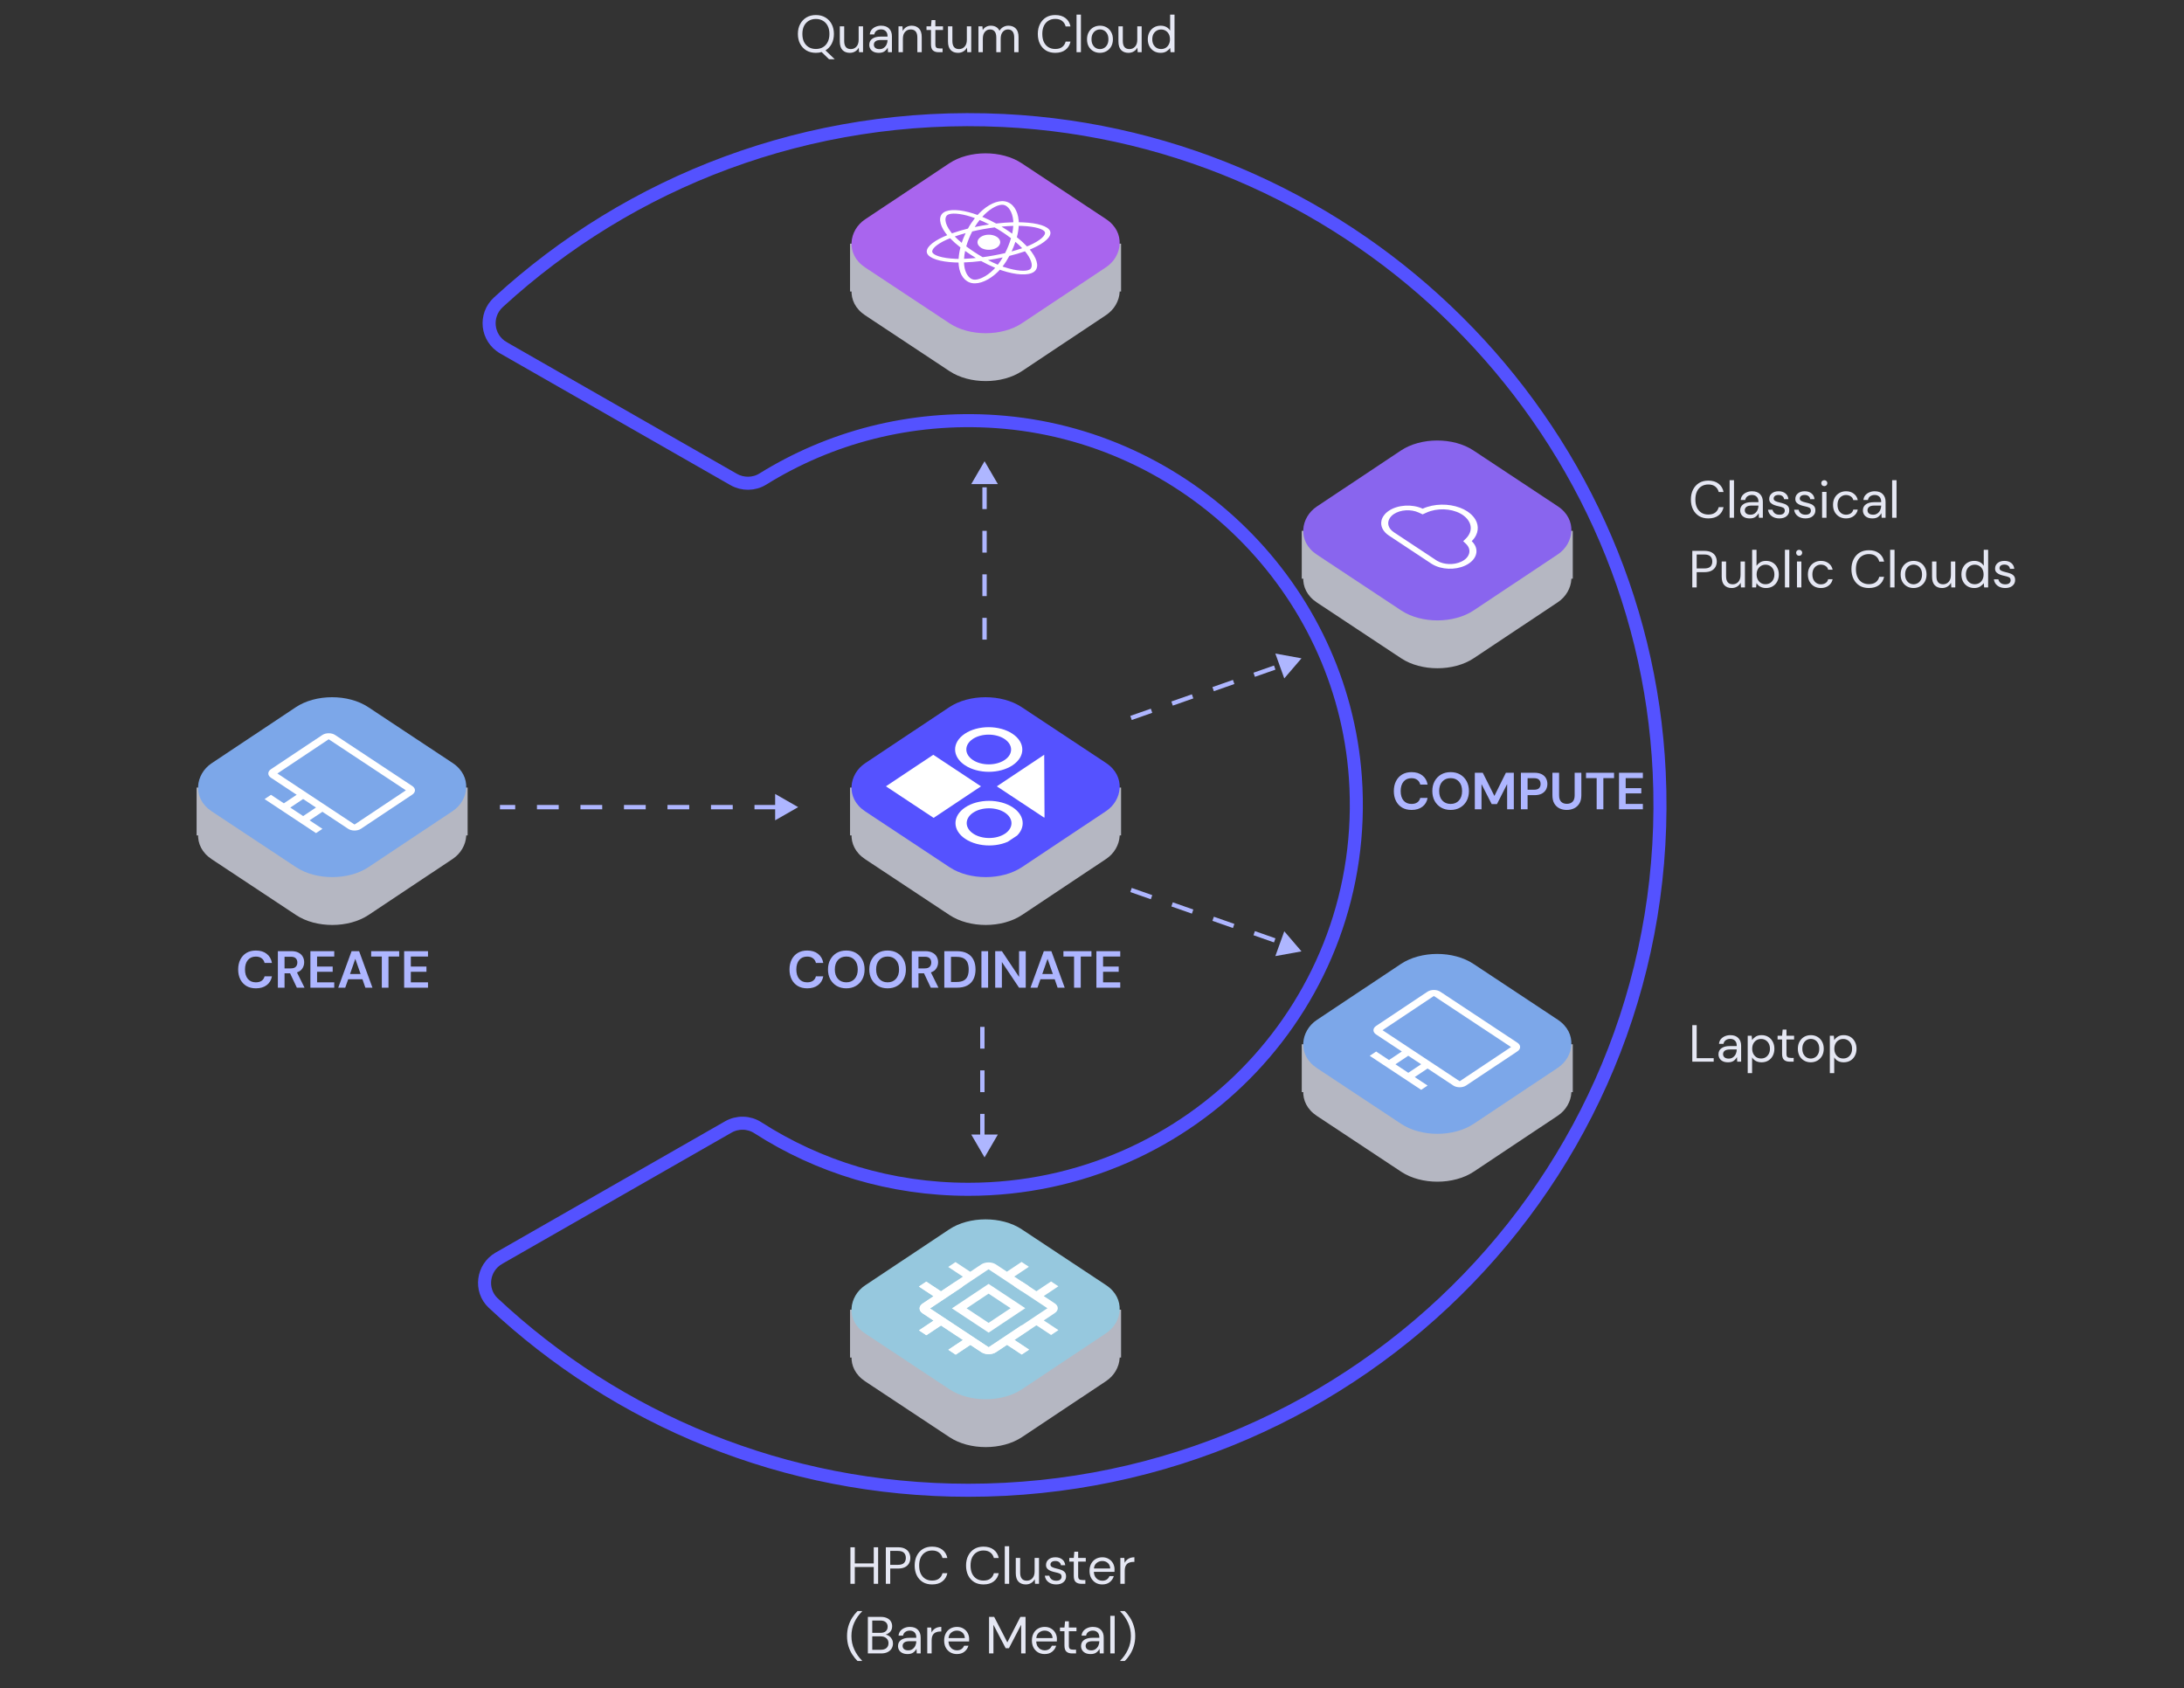 <svg width="502" height="388" viewBox="0 0 502 388" fill="none" xmlns="http://www.w3.org/2000/svg">
<rect x="0" y="0" width="502" height="388" fill="#333333" stroke="none"/>
<line x1="178.422" y1="185.5" x2="114.916" y2="185.5" stroke="#AEB6FF" stroke-dasharray="5 5"/>
<path d="M225.799 261L225.799 235" stroke="#AEB6FF" stroke-dasharray="5 5"/>
<path d="M226.303 147L226.303 111" stroke="#AEB6FF" stroke-dasharray="5 5"/>
<path d="M226.303 106L223.248 111.25L229.359 111.25L226.303 106Z" fill="#AEB6FF"/>
<path d="M226.303 266L223.248 260.75L229.359 260.75L226.303 266Z" fill="#AEB6FF"/>
<path d="M183.462 185.5L178.17 188.531L178.17 182.469L183.462 185.5Z" fill="#AEB6FF"/>
<path d="M299.153 218.648L293.142 219.739L295.194 214.03L299.153 218.648Z" fill="#AEB6FF"/>
<path d="M299.153 151.297L293.142 150.205L295.194 155.915L299.153 151.297Z" fill="#AEB6FF"/>
<path d="M259.969 165.002L294.178 153.012" stroke="#AEB6FF" stroke-dasharray="5 5"/>
<path d="M259.969 204.544L294.178 216.534" stroke="#AEB6FF" stroke-dasharray="5 5"/>
<path d="M114.558 69.464L114.558 69.464C144.726 41.776 185.742 25.523 230.642 27.693C311.826 31.664 377.58 97.001 381.373 177.446C385.647 267.848 312.928 342.5 222.569 342.5C180.267 342.5 141.844 326.142 113.359 299.462C110.234 296.517 110.897 291.328 114.691 289.165L114.693 289.164L167.372 259.024L167.378 259.021C169.486 257.802 172.12 257.848 174.177 259.17C188.116 268.14 204.742 273.33 222.596 273.33C273.939 273.33 315.163 230.343 311.54 178.687L311.54 178.686C308.465 135.151 272.877 99.912 228.957 96.895C209.187 95.537 190.696 100.563 175.331 110.103C173.3 111.356 170.708 111.384 168.614 110.183L168.612 110.182L115.72 79.937C115.72 79.937 115.719 79.936 115.719 79.936C111.855 77.717 111.285 72.467 114.558 69.464Z" stroke="#5452FF" stroke-width="3"/>
<path d="M185.55 227.144C184.702 227.144 183.974 226.964 183.366 226.604C182.758 226.236 182.29 225.728 181.962 225.08C181.634 224.424 181.47 223.668 181.47 222.812C181.47 221.956 181.634 221.2 181.962 220.544C182.29 219.888 182.758 219.376 183.366 219.008C183.974 218.64 184.702 218.456 185.55 218.456C186.558 218.456 187.382 218.708 188.022 219.212C188.67 219.708 189.074 220.408 189.234 221.312H187.542C187.438 220.856 187.214 220.5 186.87 220.244C186.534 219.98 186.086 219.848 185.526 219.848C184.75 219.848 184.142 220.112 183.702 220.64C183.262 221.168 183.042 221.892 183.042 222.812C183.042 223.732 183.262 224.456 183.702 224.984C184.142 225.504 184.75 225.764 185.526 225.764C186.086 225.764 186.534 225.644 186.87 225.404C187.214 225.156 187.438 224.816 187.542 224.384H189.234C189.074 225.248 188.67 225.924 188.022 226.412C187.382 226.9 186.558 227.144 185.55 227.144ZM194.529 227.144C193.689 227.144 192.953 226.96 192.321 226.592C191.697 226.224 191.205 225.716 190.845 225.068C190.493 224.412 190.317 223.656 190.317 222.8C190.317 221.944 190.493 221.192 190.845 220.544C191.205 219.888 191.697 219.376 192.321 219.008C192.953 218.64 193.689 218.456 194.529 218.456C195.361 218.456 196.093 218.64 196.725 219.008C197.357 219.376 197.849 219.888 198.201 220.544C198.553 221.192 198.729 221.944 198.729 222.8C198.729 223.656 198.553 224.412 198.201 225.068C197.849 225.716 197.357 226.224 196.725 226.592C196.093 226.96 195.361 227.144 194.529 227.144ZM194.529 225.764C195.329 225.764 195.965 225.5 196.437 224.972C196.917 224.444 197.157 223.72 197.157 222.8C197.157 221.88 196.917 221.156 196.437 220.628C195.965 220.1 195.329 219.836 194.529 219.836C193.729 219.836 193.089 220.1 192.609 220.628C192.129 221.156 191.889 221.88 191.889 222.8C191.889 223.72 192.129 224.444 192.609 224.972C193.089 225.5 193.729 225.764 194.529 225.764ZM204.021 227.144C203.181 227.144 202.445 226.96 201.813 226.592C201.189 226.224 200.697 225.716 200.337 225.068C199.985 224.412 199.809 223.656 199.809 222.8C199.809 221.944 199.985 221.192 200.337 220.544C200.697 219.888 201.189 219.376 201.813 219.008C202.445 218.64 203.181 218.456 204.021 218.456C204.853 218.456 205.585 218.64 206.217 219.008C206.849 219.376 207.341 219.888 207.693 220.544C208.045 221.192 208.221 221.944 208.221 222.8C208.221 223.656 208.045 224.412 207.693 225.068C207.341 225.716 206.849 226.224 206.217 226.592C205.585 226.96 204.853 227.144 204.021 227.144ZM204.021 225.764C204.821 225.764 205.457 225.5 205.929 224.972C206.409 224.444 206.649 223.72 206.649 222.8C206.649 221.88 206.409 221.156 205.929 220.628C205.457 220.1 204.821 219.836 204.021 219.836C203.221 219.836 202.581 220.1 202.101 220.628C201.621 221.156 201.381 221.88 201.381 222.8C201.381 223.72 201.621 224.444 202.101 224.972C202.581 225.5 203.221 225.764 204.021 225.764ZM209.578 227V218.6H212.662C213.334 218.6 213.886 218.716 214.318 218.948C214.758 219.172 215.086 219.48 215.302 219.872C215.518 220.256 215.626 220.684 215.626 221.156C215.626 221.668 215.49 222.136 215.218 222.56C214.954 222.984 214.538 223.292 213.97 223.484L215.71 227H213.946L212.386 223.688H211.114V227H209.578ZM211.114 222.56H212.566C213.078 222.56 213.454 222.436 213.694 222.188C213.934 221.94 214.054 221.612 214.054 221.204C214.054 220.804 213.934 220.484 213.694 220.244C213.462 220.004 213.082 219.884 212.554 219.884H211.114V222.56ZM217.054 227V218.6H219.922C220.906 218.6 221.714 218.776 222.346 219.128C222.986 219.472 223.458 219.96 223.762 220.592C224.074 221.216 224.23 221.952 224.23 222.8C224.23 223.648 224.074 224.388 223.762 225.02C223.458 225.644 222.986 226.132 222.346 226.484C221.714 226.828 220.906 227 219.922 227H217.054ZM218.59 225.68H219.85C220.554 225.68 221.11 225.568 221.518 225.344C221.926 225.112 222.218 224.784 222.394 224.36C222.57 223.928 222.658 223.408 222.658 222.8C222.658 222.2 222.57 221.684 222.394 221.252C222.218 220.82 221.926 220.488 221.518 220.256C221.11 220.024 220.554 219.908 219.85 219.908H218.59V225.68ZM225.585 227V218.6H227.121V227H225.585ZM228.75 227V218.6H230.286L234.234 224.516V218.6H235.77V227H234.234L230.286 221.096V227H228.75ZM236.858 227L239.93 218.6H241.658L244.73 227H243.098L242.426 225.056H239.15L238.466 227H236.858ZM239.57 223.856H242.006L240.782 220.364L239.57 223.856ZM246.877 227V219.836H244.429V218.6H250.873V219.836H248.413V227H246.877ZM252.011 227V218.6H257.495V219.836H253.547V222.14H257.135V223.34H253.547V225.764H257.495V227H252.011Z" fill="#AEB6FF"/>
<path d="M388.98 244V235.6H389.988V243.196H393.9V244H388.98ZM397.205 244.144C396.709 244.144 396.297 244.06 395.969 243.892C395.641 243.724 395.397 243.5 395.237 243.22C395.077 242.94 394.997 242.636 394.997 242.308C394.997 241.7 395.229 241.232 395.693 240.904C396.157 240.576 396.789 240.412 397.589 240.412H399.197V240.34C399.197 239.82 399.061 239.428 398.789 239.164C398.517 238.892 398.153 238.756 397.697 238.756C397.305 238.756 396.965 238.856 396.677 239.056C396.397 239.248 396.221 239.532 396.149 239.908H395.117C395.157 239.476 395.301 239.112 395.549 238.816C395.805 238.52 396.121 238.296 396.497 238.144C396.873 237.984 397.273 237.904 397.697 237.904C398.529 237.904 399.153 238.128 399.569 238.576C399.993 239.016 400.205 239.604 400.205 240.34V244H399.305L399.245 242.932C399.077 243.268 398.829 243.556 398.501 243.796C398.181 244.028 397.749 244.144 397.205 244.144ZM397.361 243.292C397.745 243.292 398.073 243.192 398.345 242.992C398.625 242.792 398.837 242.532 398.981 242.212C399.125 241.892 399.197 241.556 399.197 241.204V241.192H397.673C397.081 241.192 396.661 241.296 396.413 241.504C396.173 241.704 396.053 241.956 396.053 242.26C396.053 242.572 396.165 242.824 396.389 243.016C396.621 243.2 396.945 243.292 397.361 243.292ZM401.717 246.64V238.048H402.629L402.725 239.032C402.917 238.744 403.189 238.484 403.541 238.252C403.901 238.02 404.357 237.904 404.909 237.904C405.501 237.904 406.017 238.04 406.457 238.312C406.897 238.584 407.237 238.956 407.477 239.428C407.725 239.9 407.849 240.436 407.849 241.036C407.849 241.636 407.725 242.172 407.477 242.644C407.237 243.108 406.893 243.476 406.445 243.748C406.005 244.012 405.489 244.144 404.897 244.144C404.409 244.144 403.973 244.044 403.589 243.844C403.213 243.644 402.925 243.364 402.725 243.004V246.64H401.717ZM404.789 243.268C405.189 243.268 405.541 243.176 405.845 242.992C406.149 242.8 406.389 242.536 406.565 242.2C406.741 241.864 406.829 241.472 406.829 241.024C406.829 240.576 406.741 240.184 406.565 239.848C406.389 239.512 406.149 239.252 405.845 239.068C405.541 238.876 405.189 238.78 404.789 238.78C404.389 238.78 404.037 238.876 403.733 239.068C403.429 239.252 403.189 239.512 403.013 239.848C402.837 240.184 402.749 240.576 402.749 241.024C402.749 241.472 402.837 241.864 403.013 242.2C403.189 242.536 403.429 242.8 403.733 242.992C404.037 243.176 404.389 243.268 404.789 243.268ZM411.37 244C410.826 244 410.398 243.868 410.086 243.604C409.774 243.34 409.618 242.864 409.618 242.176V238.9H408.586V238.048H409.618L409.75 236.62H410.626V238.048H412.378V238.9H410.626V242.176C410.626 242.552 410.702 242.808 410.854 242.944C411.006 243.072 411.274 243.136 411.658 243.136H412.282V244H411.37ZM416.207 244.144C415.647 244.144 415.143 244.016 414.695 243.76C414.247 243.504 413.891 243.144 413.627 242.68C413.371 242.208 413.243 241.656 413.243 241.024C413.243 240.392 413.375 239.844 413.639 239.38C413.903 238.908 414.259 238.544 414.707 238.288C415.163 238.032 415.671 237.904 416.231 237.904C416.791 237.904 417.295 238.032 417.743 238.288C418.191 238.544 418.543 238.908 418.799 239.38C419.063 239.844 419.195 240.392 419.195 241.024C419.195 241.656 419.063 242.208 418.799 242.68C418.535 243.144 418.175 243.504 417.719 243.76C417.271 244.016 416.767 244.144 416.207 244.144ZM416.207 243.28C416.551 243.28 416.871 243.196 417.167 243.028C417.463 242.86 417.703 242.608 417.887 242.272C418.071 241.936 418.163 241.52 418.163 241.024C418.163 240.528 418.071 240.112 417.887 239.776C417.711 239.44 417.475 239.188 417.179 239.02C416.883 238.852 416.567 238.768 416.231 238.768C415.887 238.768 415.567 238.852 415.271 239.02C414.975 239.188 414.735 239.44 414.551 239.776C414.367 240.112 414.275 240.528 414.275 241.024C414.275 241.52 414.367 241.936 414.551 242.272C414.735 242.608 414.971 242.86 415.259 243.028C415.555 243.196 415.871 243.28 416.207 243.28ZM420.596 246.64V238.048H421.508L421.604 239.032C421.796 238.744 422.068 238.484 422.42 238.252C422.78 238.02 423.236 237.904 423.788 237.904C424.38 237.904 424.896 238.04 425.336 238.312C425.776 238.584 426.116 238.956 426.356 239.428C426.604 239.9 426.728 240.436 426.728 241.036C426.728 241.636 426.604 242.172 426.356 242.644C426.116 243.108 425.772 243.476 425.324 243.748C424.884 244.012 424.368 244.144 423.776 244.144C423.288 244.144 422.852 244.044 422.468 243.844C422.092 243.644 421.804 243.364 421.604 243.004V246.64H420.596ZM423.668 243.268C424.068 243.268 424.42 243.176 424.724 242.992C425.028 242.8 425.268 242.536 425.444 242.2C425.62 241.864 425.708 241.472 425.708 241.024C425.708 240.576 425.62 240.184 425.444 239.848C425.268 239.512 425.028 239.252 424.724 239.068C424.42 238.876 424.068 238.78 423.668 238.78C423.268 238.78 422.916 238.876 422.612 239.068C422.308 239.252 422.068 239.512 421.892 239.848C421.716 240.184 421.628 240.576 421.628 241.024C421.628 241.472 421.716 241.864 421.892 242.2C422.068 242.536 422.308 242.8 422.612 242.992C422.916 243.176 423.268 243.268 423.668 243.268Z" fill="#E5E7F3"/>
<path d="M195.469 364V355.6H196.477V359.308H200.833V355.6H201.841V364H200.833V360.136H196.477V364H195.469ZM203.613 364V355.6H206.373C207.029 355.6 207.569 355.708 207.993 355.924C208.417 356.14 208.729 356.432 208.929 356.8C209.137 357.168 209.241 357.584 209.241 358.048C209.241 358.504 209.141 358.916 208.941 359.284C208.741 359.652 208.429 359.948 208.005 360.172C207.581 360.388 207.037 360.496 206.373 360.496H204.621V364H203.613ZM204.621 359.644H206.349C207.021 359.644 207.497 359.504 207.777 359.224C208.065 358.936 208.209 358.544 208.209 358.048C208.209 357.544 208.065 357.152 207.777 356.872C207.497 356.584 207.021 356.44 206.349 356.44H204.621V359.644ZM214.247 364.144C213.423 364.144 212.711 363.964 212.111 363.604C211.519 363.236 211.059 362.728 210.731 362.08C210.403 361.424 210.239 360.664 210.239 359.8C210.239 358.944 210.403 358.192 210.731 357.544C211.059 356.888 211.519 356.376 212.111 356.008C212.711 355.64 213.423 355.456 214.247 355.456C215.207 355.456 215.987 355.688 216.587 356.152C217.195 356.608 217.583 357.248 217.751 358.072H216.635C216.507 357.552 216.243 357.136 215.843 356.824C215.451 356.504 214.919 356.344 214.247 356.344C213.647 356.344 213.123 356.484 212.675 356.764C212.227 357.036 211.879 357.432 211.631 357.952C211.391 358.464 211.271 359.08 211.271 359.8C211.271 360.52 211.391 361.14 211.631 361.66C211.879 362.172 212.227 362.568 212.675 362.848C213.123 363.12 213.647 363.256 214.247 363.256C214.919 363.256 215.451 363.104 215.843 362.8C216.243 362.488 216.507 362.076 216.635 361.564H217.751C217.583 362.372 217.195 363.004 216.587 363.46C215.987 363.916 215.207 364.144 214.247 364.144ZM226.059 364.144C225.235 364.144 224.523 363.964 223.923 363.604C223.331 363.236 222.871 362.728 222.543 362.08C222.215 361.424 222.051 360.664 222.051 359.8C222.051 358.944 222.215 358.192 222.543 357.544C222.871 356.888 223.331 356.376 223.923 356.008C224.523 355.64 225.235 355.456 226.059 355.456C227.019 355.456 227.799 355.688 228.399 356.152C229.007 356.608 229.395 357.248 229.563 358.072H228.447C228.319 357.552 228.055 357.136 227.655 356.824C227.263 356.504 226.731 356.344 226.059 356.344C225.459 356.344 224.935 356.484 224.487 356.764C224.039 357.036 223.691 357.432 223.443 357.952C223.203 358.464 223.083 359.08 223.083 359.8C223.083 360.52 223.203 361.14 223.443 361.66C223.691 362.172 224.039 362.568 224.487 362.848C224.935 363.12 225.459 363.256 226.059 363.256C226.731 363.256 227.263 363.104 227.655 362.8C228.055 362.488 228.319 362.076 228.447 361.564H229.563C229.395 362.372 229.007 363.004 228.399 363.46C227.799 363.916 227.019 364.144 226.059 364.144ZM230.952 364V355.36H231.96V364H230.952ZM235.784 364.144C235.08 364.144 234.52 363.932 234.104 363.508C233.688 363.076 233.48 362.416 233.48 361.528V358.048H234.488V361.42C234.488 362.66 234.996 363.28 236.012 363.28C236.532 363.28 236.96 363.096 237.296 362.728C237.64 362.352 237.812 361.82 237.812 361.132V358.048H238.82V364H237.908L237.836 362.932C237.652 363.308 237.376 363.604 237.008 363.82C236.648 364.036 236.24 364.144 235.784 364.144ZM242.759 364.144C242.047 364.144 241.455 363.964 240.983 363.604C240.511 363.244 240.235 362.756 240.155 362.14H241.187C241.251 362.452 241.415 362.724 241.679 362.956C241.951 363.18 242.315 363.292 242.771 363.292C243.195 363.292 243.507 363.204 243.707 363.028C243.907 362.844 244.007 362.628 244.007 362.38C244.007 362.02 243.875 361.78 243.611 361.66C243.355 361.54 242.991 361.432 242.519 361.336C242.199 361.272 241.879 361.18 241.559 361.06C241.239 360.94 240.971 360.772 240.755 360.556C240.539 360.332 240.431 360.04 240.431 359.68C240.431 359.16 240.623 358.736 241.007 358.408C241.399 358.072 241.927 357.904 242.591 357.904C243.223 357.904 243.739 358.064 244.139 358.384C244.547 358.696 244.783 359.144 244.847 359.728H243.851C243.811 359.424 243.679 359.188 243.455 359.02C243.239 358.844 242.947 358.756 242.579 358.756C242.219 358.756 241.939 358.832 241.739 358.984C241.547 359.136 241.451 359.336 241.451 359.584C241.451 359.824 241.575 360.012 241.823 360.148C242.079 360.284 242.423 360.4 242.855 360.496C243.223 360.576 243.571 360.676 243.899 360.796C244.235 360.908 244.507 361.08 244.715 361.312C244.931 361.536 245.039 361.864 245.039 362.296C245.047 362.832 244.843 363.276 244.427 363.628C244.019 363.972 243.463 364.144 242.759 364.144ZM248.562 364C248.018 364 247.59 363.868 247.278 363.604C246.966 363.34 246.81 362.864 246.81 362.176V358.9H245.778V358.048H246.81L246.942 356.62H247.818V358.048H249.57V358.9H247.818V362.176C247.818 362.552 247.894 362.808 248.046 362.944C248.198 363.072 248.466 363.136 248.85 363.136H249.474V364H248.562ZM253.362 364.144C252.794 364.144 252.29 364.016 251.85 363.76C251.41 363.496 251.062 363.132 250.806 362.668C250.558 362.204 250.434 361.656 250.434 361.024C250.434 360.4 250.558 359.856 250.806 359.392C251.054 358.92 251.398 358.556 251.838 358.3C252.286 358.036 252.802 357.904 253.386 357.904C253.962 357.904 254.458 358.036 254.874 358.3C255.298 358.556 255.622 358.896 255.846 359.32C256.07 359.744 256.182 360.2 256.182 360.688C256.182 360.776 256.178 360.864 256.17 360.952C256.17 361.04 256.17 361.14 256.17 361.252H251.43C251.454 361.708 251.558 362.088 251.742 362.392C251.934 362.688 252.17 362.912 252.45 363.064C252.738 363.216 253.042 363.292 253.362 363.292C253.778 363.292 254.126 363.196 254.406 363.004C254.686 362.812 254.89 362.552 255.018 362.224H256.014C255.854 362.776 255.546 363.236 255.09 363.604C254.642 363.964 254.066 364.144 253.362 364.144ZM253.362 358.756C252.882 358.756 252.454 358.904 252.078 359.2C251.71 359.488 251.498 359.912 251.442 360.472H255.186C255.162 359.936 254.978 359.516 254.634 359.212C254.29 358.908 253.866 358.756 253.362 358.756ZM257.518 364V358.048H258.43L258.514 359.188C258.698 358.796 258.978 358.484 259.354 358.252C259.73 358.02 260.194 357.904 260.746 357.904V358.96H260.47C260.118 358.96 259.794 359.024 259.498 359.152C259.202 359.272 258.966 359.48 258.79 359.776C258.614 360.072 258.526 360.48 258.526 361V364H257.518ZM197.106 381.74C196.674 381.324 196.274 380.828 195.906 380.252C195.538 379.684 195.242 379.044 195.018 378.332C194.802 377.612 194.694 376.836 194.694 376.004C194.694 375.172 194.802 374.4 195.018 373.688C195.242 372.968 195.538 372.324 195.906 371.756C196.274 371.18 196.674 370.684 197.106 370.268H198.138V370.364C197.402 371.084 196.81 371.928 196.362 372.896C195.922 373.856 195.702 374.892 195.702 376.004C195.702 377.116 195.926 378.156 196.374 379.124C196.822 380.084 197.41 380.924 198.138 381.644V381.74H197.106ZM199.483 380V371.6H202.435C203.027 371.6 203.515 371.696 203.899 371.888C204.291 372.072 204.583 372.328 204.775 372.656C204.967 372.976 205.063 373.336 205.063 373.736C205.063 374.28 204.915 374.708 204.619 375.02C204.331 375.332 203.983 375.548 203.575 375.668C203.887 375.724 204.171 375.848 204.427 376.04C204.683 376.232 204.883 376.472 205.027 376.76C205.179 377.048 205.255 377.364 205.255 377.708C205.255 378.132 205.151 378.52 204.943 378.872C204.735 379.216 204.427 379.492 204.019 379.7C203.611 379.9 203.115 380 202.531 380H199.483ZM200.491 375.272H202.363C202.899 375.272 203.311 375.148 203.599 374.9C203.887 374.644 204.031 374.292 204.031 373.844C204.031 373.42 203.887 373.08 203.599 372.824C203.319 372.568 202.895 372.44 202.327 372.44H200.491V375.272ZM200.491 379.16H202.423C202.999 379.16 203.443 379.028 203.755 378.764C204.067 378.492 204.223 378.116 204.223 377.636C204.223 377.164 204.059 376.788 203.731 376.508C203.403 376.22 202.959 376.076 202.399 376.076H200.491V379.16ZM208.621 380.144C208.125 380.144 207.713 380.06 207.385 379.892C207.057 379.724 206.813 379.5 206.653 379.22C206.493 378.94 206.413 378.636 206.413 378.308C206.413 377.7 206.645 377.232 207.109 376.904C207.573 376.576 208.205 376.412 209.005 376.412H210.613V376.34C210.613 375.82 210.477 375.428 210.205 375.164C209.933 374.892 209.569 374.756 209.113 374.756C208.721 374.756 208.381 374.856 208.093 375.056C207.813 375.248 207.637 375.532 207.565 375.908H206.533C206.573 375.476 206.717 375.112 206.965 374.816C207.221 374.52 207.537 374.296 207.913 374.144C208.289 373.984 208.689 373.904 209.113 373.904C209.945 373.904 210.569 374.128 210.985 374.576C211.409 375.016 211.621 375.604 211.621 376.34V380H210.721L210.661 378.932C210.493 379.268 210.245 379.556 209.917 379.796C209.597 380.028 209.165 380.144 208.621 380.144ZM208.777 379.292C209.161 379.292 209.489 379.192 209.761 378.992C210.041 378.792 210.253 378.532 210.397 378.212C210.541 377.892 210.613 377.556 210.613 377.204V377.192H209.089C208.497 377.192 208.077 377.296 207.829 377.504C207.589 377.704 207.469 377.956 207.469 378.26C207.469 378.572 207.581 378.824 207.805 379.016C208.037 379.2 208.361 379.292 208.777 379.292ZM213.134 380V374.048H214.046L214.13 375.188C214.314 374.796 214.594 374.484 214.97 374.252C215.346 374.02 215.81 373.904 216.362 373.904V374.96H216.086C215.734 374.96 215.41 375.024 215.114 375.152C214.818 375.272 214.582 375.48 214.406 375.776C214.23 376.072 214.142 376.48 214.142 377V380H213.134ZM219.946 380.144C219.378 380.144 218.874 380.016 218.434 379.76C217.994 379.496 217.646 379.132 217.39 378.668C217.142 378.204 217.018 377.656 217.018 377.024C217.018 376.4 217.142 375.856 217.39 375.392C217.638 374.92 217.982 374.556 218.422 374.3C218.87 374.036 219.386 373.904 219.97 373.904C220.546 373.904 221.042 374.036 221.458 374.3C221.882 374.556 222.206 374.896 222.43 375.32C222.654 375.744 222.766 376.2 222.766 376.688C222.766 376.776 222.762 376.864 222.754 376.952C222.754 377.04 222.754 377.14 222.754 377.252H218.014C218.038 377.708 218.142 378.088 218.326 378.392C218.518 378.688 218.754 378.912 219.034 379.064C219.322 379.216 219.626 379.292 219.946 379.292C220.362 379.292 220.71 379.196 220.99 379.004C221.27 378.812 221.474 378.552 221.602 378.224H222.598C222.438 378.776 222.13 379.236 221.674 379.604C221.226 379.964 220.65 380.144 219.946 380.144ZM219.946 374.756C219.466 374.756 219.038 374.904 218.662 375.2C218.294 375.488 218.082 375.912 218.026 376.472H221.77C221.746 375.936 221.562 375.516 221.218 375.212C220.874 374.908 220.45 374.756 219.946 374.756ZM227.338 380V371.6H228.514L231.538 377.456L234.538 371.6H235.726V380H234.718V373.4L231.91 378.8H231.154L228.346 373.412V380H227.338ZM240.114 380.144C239.546 380.144 239.042 380.016 238.602 379.76C238.162 379.496 237.814 379.132 237.558 378.668C237.31 378.204 237.186 377.656 237.186 377.024C237.186 376.4 237.31 375.856 237.558 375.392C237.806 374.92 238.15 374.556 238.59 374.3C239.038 374.036 239.554 373.904 240.138 373.904C240.714 373.904 241.21 374.036 241.626 374.3C242.05 374.556 242.374 374.896 242.598 375.32C242.822 375.744 242.934 376.2 242.934 376.688C242.934 376.776 242.93 376.864 242.922 376.952C242.922 377.04 242.922 377.14 242.922 377.252H238.182C238.206 377.708 238.31 378.088 238.494 378.392C238.686 378.688 238.922 378.912 239.202 379.064C239.49 379.216 239.794 379.292 240.114 379.292C240.53 379.292 240.878 379.196 241.158 379.004C241.438 378.812 241.642 378.552 241.77 378.224H242.766C242.606 378.776 242.298 379.236 241.842 379.604C241.394 379.964 240.818 380.144 240.114 380.144ZM240.114 374.756C239.634 374.756 239.206 374.904 238.83 375.2C238.462 375.488 238.25 375.912 238.194 376.472H241.938C241.914 375.936 241.73 375.516 241.386 375.212C241.042 374.908 240.618 374.756 240.114 374.756ZM246.423 380C245.879 380 245.451 379.868 245.139 379.604C244.827 379.34 244.671 378.864 244.671 378.176V374.9H243.639V374.048H244.671L244.803 372.62H245.679V374.048H247.431V374.9H245.679V378.176C245.679 378.552 245.755 378.808 245.907 378.944C246.059 379.072 246.327 379.136 246.711 379.136H247.335V380H246.423ZM250.692 380.144C250.196 380.144 249.784 380.06 249.456 379.892C249.128 379.724 248.884 379.5 248.724 379.22C248.564 378.94 248.484 378.636 248.484 378.308C248.484 377.7 248.716 377.232 249.18 376.904C249.644 376.576 250.276 376.412 251.076 376.412H252.684V376.34C252.684 375.82 252.548 375.428 252.276 375.164C252.004 374.892 251.64 374.756 251.184 374.756C250.792 374.756 250.452 374.856 250.164 375.056C249.884 375.248 249.708 375.532 249.636 375.908H248.604C248.644 375.476 248.788 375.112 249.036 374.816C249.292 374.52 249.608 374.296 249.984 374.144C250.36 373.984 250.76 373.904 251.184 373.904C252.016 373.904 252.64 374.128 253.056 374.576C253.48 375.016 253.692 375.604 253.692 376.34V380H252.792L252.732 378.932C252.564 379.268 252.316 379.556 251.988 379.796C251.668 380.028 251.236 380.144 250.692 380.144ZM250.848 379.292C251.232 379.292 251.56 379.192 251.832 378.992C252.112 378.792 252.324 378.532 252.468 378.212C252.612 377.892 252.684 377.556 252.684 377.204V377.192H251.16C250.568 377.192 250.148 377.296 249.9 377.504C249.66 377.704 249.54 377.956 249.54 378.26C249.54 378.572 249.652 378.824 249.876 379.016C250.108 379.2 250.432 379.292 250.848 379.292ZM255.204 380V371.36H256.212V380H255.204ZM257.492 381.74V381.644C258.22 380.924 258.808 380.084 259.256 379.124C259.712 378.156 259.94 377.116 259.94 376.004C259.94 374.892 259.716 373.856 259.268 372.896C258.82 371.928 258.232 371.084 257.504 370.364V370.268H258.524C258.964 370.684 259.364 371.18 259.724 371.756C260.092 372.324 260.384 372.968 260.6 373.688C260.824 374.4 260.936 375.172 260.936 376.004C260.936 376.836 260.824 377.612 260.6 378.332C260.384 379.044 260.092 379.684 259.724 380.252C259.364 380.828 258.964 381.324 258.524 381.74H257.492Z" fill="#E5E7F3"/>
<path d="M187.537 12.144C186.713 12.144 185.989 11.964 185.365 11.604C184.749 11.236 184.265 10.724 183.913 10.068C183.569 9.412 183.397 8.656 183.397 7.8C183.397 6.944 183.569 6.192 183.913 5.544C184.265 4.888 184.749 4.376 185.365 4.008C185.989 3.64 186.713 3.456 187.537 3.456C188.369 3.456 189.093 3.64 189.709 4.008C190.333 4.376 190.817 4.888 191.161 5.544C191.505 6.192 191.677 6.944 191.677 7.8C191.677 8.656 191.505 9.412 191.161 10.068C190.817 10.716 190.345 11.22 189.745 11.58L191.869 13.62H190.561L188.857 11.964C188.449 12.084 188.009 12.144 187.537 12.144ZM187.537 11.256C188.153 11.256 188.693 11.12 189.157 10.848C189.629 10.568 189.993 10.172 190.249 9.66C190.513 9.14 190.645 8.52 190.645 7.8C190.645 7.08 190.513 6.464 190.249 5.952C189.993 5.44 189.629 5.048 189.157 4.776C188.693 4.496 188.153 4.356 187.537 4.356C186.921 4.356 186.377 4.496 185.905 4.776C185.441 5.048 185.077 5.44 184.813 5.952C184.557 6.464 184.429 7.08 184.429 7.8C184.429 8.52 184.557 9.14 184.813 9.66C185.077 10.172 185.441 10.568 185.905 10.848C186.377 11.12 186.921 11.256 187.537 11.256ZM195.337 12.144C194.633 12.144 194.073 11.932 193.657 11.508C193.241 11.076 193.033 10.416 193.033 9.528V6.048H194.041V9.42C194.041 10.66 194.549 11.28 195.565 11.28C196.085 11.28 196.513 11.096 196.849 10.728C197.193 10.352 197.365 9.82 197.365 9.132V6.048H198.373V12H197.461L197.389 10.932C197.205 11.308 196.929 11.604 196.561 11.82C196.201 12.036 195.793 12.144 195.337 12.144ZM202.012 12.144C201.516 12.144 201.104 12.06 200.776 11.892C200.448 11.724 200.204 11.5 200.044 11.22C199.884 10.94 199.804 10.636 199.804 10.308C199.804 9.7 200.036 9.232 200.5 8.904C200.964 8.576 201.596 8.412 202.396 8.412H204.004V8.34C204.004 7.82 203.868 7.428 203.596 7.164C203.324 6.892 202.96 6.756 202.504 6.756C202.112 6.756 201.772 6.856 201.484 7.056C201.204 7.248 201.028 7.532 200.956 7.908H199.924C199.964 7.476 200.108 7.112 200.356 6.816C200.612 6.52 200.928 6.296 201.304 6.144C201.68 5.984 202.08 5.904 202.504 5.904C203.336 5.904 203.96 6.128 204.376 6.576C204.8 7.016 205.012 7.604 205.012 8.34V12H204.112L204.052 10.932C203.884 11.268 203.636 11.556 203.308 11.796C202.988 12.028 202.556 12.144 202.012 12.144ZM202.168 11.292C202.552 11.292 202.88 11.192 203.152 10.992C203.432 10.792 203.644 10.532 203.788 10.212C203.932 9.892 204.004 9.556 204.004 9.204V9.192H202.48C201.888 9.192 201.468 9.296 201.22 9.504C200.98 9.704 200.86 9.956 200.86 10.26C200.86 10.572 200.972 10.824 201.196 11.016C201.428 11.2 201.752 11.292 202.168 11.292ZM206.524 12V6.048H207.436L207.496 7.116C207.688 6.74 207.964 6.444 208.324 6.228C208.684 6.012 209.092 5.904 209.548 5.904C210.252 5.904 210.812 6.12 211.228 6.552C211.652 6.976 211.864 7.632 211.864 8.52V12H210.856V8.628C210.856 7.388 210.344 6.768 209.32 6.768C208.808 6.768 208.38 6.956 208.036 7.332C207.7 7.7 207.532 8.228 207.532 8.916V12H206.524ZM215.743 12C215.199 12 214.771 11.868 214.459 11.604C214.147 11.34 213.991 10.864 213.991 10.176V6.9H212.959V6.048H213.991L214.123 4.62H214.999V6.048H216.751V6.9H214.999V10.176C214.999 10.552 215.075 10.808 215.227 10.944C215.379 11.072 215.647 11.136 216.031 11.136H216.655V12H215.743ZM220.204 12.144C219.5 12.144 218.94 11.932 218.524 11.508C218.108 11.076 217.9 10.416 217.9 9.528V6.048H218.908V9.42C218.908 10.66 219.416 11.28 220.432 11.28C220.952 11.28 221.38 11.096 221.716 10.728C222.06 10.352 222.232 9.82 222.232 9.132V6.048H223.24V12H222.328L222.256 10.932C222.072 11.308 221.796 11.604 221.428 11.82C221.068 12.036 220.66 12.144 220.204 12.144ZM224.899 12V6.048H225.811L225.883 6.912C226.075 6.592 226.331 6.344 226.651 6.168C226.971 5.992 227.331 5.904 227.731 5.904C228.203 5.904 228.607 6 228.943 6.192C229.287 6.384 229.551 6.676 229.735 7.068C229.943 6.708 230.227 6.424 230.587 6.216C230.955 6.008 231.351 5.904 231.775 5.904C232.487 5.904 233.055 6.12 233.479 6.552C233.903 6.976 234.115 7.632 234.115 8.52V12H233.119V8.628C233.119 8.012 232.995 7.548 232.747 7.236C232.499 6.924 232.143 6.768 231.679 6.768C231.199 6.768 230.799 6.956 230.479 7.332C230.167 7.7 230.011 8.228 230.011 8.916V12H229.003V8.628C229.003 8.012 228.879 7.548 228.631 7.236C228.383 6.924 228.027 6.768 227.563 6.768C227.091 6.768 226.695 6.956 226.375 7.332C226.063 7.7 225.907 8.228 225.907 8.916V12H224.899ZM242.553 12.144C241.729 12.144 241.017 11.964 240.417 11.604C239.825 11.236 239.365 10.728 239.037 10.08C238.709 9.424 238.545 8.664 238.545 7.8C238.545 6.944 238.709 6.192 239.037 5.544C239.365 4.888 239.825 4.376 240.417 4.008C241.017 3.64 241.729 3.456 242.553 3.456C243.513 3.456 244.293 3.688 244.893 4.152C245.501 4.608 245.889 5.248 246.057 6.072H244.941C244.813 5.552 244.549 5.136 244.149 4.824C243.757 4.504 243.225 4.344 242.553 4.344C241.953 4.344 241.429 4.484 240.981 4.764C240.533 5.036 240.185 5.432 239.937 5.952C239.697 6.464 239.577 7.08 239.577 7.8C239.577 8.52 239.697 9.14 239.937 9.66C240.185 10.172 240.533 10.568 240.981 10.848C241.429 11.12 241.953 11.256 242.553 11.256C243.225 11.256 243.757 11.104 244.149 10.8C244.549 10.488 244.813 10.076 244.941 9.564H246.057C245.889 10.372 245.501 11.004 244.893 11.46C244.293 11.916 243.513 12.144 242.553 12.144ZM247.446 12V3.36H248.454V12H247.446ZM252.818 12.144C252.258 12.144 251.754 12.016 251.306 11.76C250.858 11.504 250.502 11.144 250.238 10.68C249.982 10.208 249.854 9.656 249.854 9.024C249.854 8.392 249.986 7.844 250.25 7.38C250.514 6.908 250.87 6.544 251.318 6.288C251.774 6.032 252.282 5.904 252.842 5.904C253.402 5.904 253.906 6.032 254.354 6.288C254.802 6.544 255.154 6.908 255.41 7.38C255.674 7.844 255.806 8.392 255.806 9.024C255.806 9.656 255.674 10.208 255.41 10.68C255.146 11.144 254.786 11.504 254.33 11.76C253.882 12.016 253.378 12.144 252.818 12.144ZM252.818 11.28C253.162 11.28 253.482 11.196 253.778 11.028C254.074 10.86 254.314 10.608 254.498 10.272C254.682 9.936 254.774 9.52 254.774 9.024C254.774 8.528 254.682 8.112 254.498 7.776C254.322 7.44 254.086 7.188 253.79 7.02C253.494 6.852 253.178 6.768 252.842 6.768C252.498 6.768 252.178 6.852 251.882 7.02C251.586 7.188 251.346 7.44 251.162 7.776C250.978 8.112 250.886 8.528 250.886 9.024C250.886 9.52 250.978 9.936 251.162 10.272C251.346 10.608 251.582 10.86 251.87 11.028C252.166 11.196 252.482 11.28 252.818 11.28ZM259.379 12.144C258.675 12.144 258.115 11.932 257.699 11.508C257.283 11.076 257.075 10.416 257.075 9.528V6.048H258.083V9.42C258.083 10.66 258.591 11.28 259.607 11.28C260.127 11.28 260.555 11.096 260.891 10.728C261.235 10.352 261.407 9.82 261.407 9.132V6.048H262.415V12H261.503L261.431 10.932C261.247 11.308 260.971 11.604 260.603 11.82C260.243 12.036 259.835 12.144 259.379 12.144ZM266.775 12.144C266.183 12.144 265.663 12.008 265.215 11.736C264.775 11.464 264.431 11.092 264.183 10.62C263.943 10.148 263.823 9.612 263.823 9.012C263.823 8.412 263.947 7.88 264.195 7.416C264.443 6.944 264.787 6.576 265.227 6.312C265.667 6.04 266.187 5.904 266.787 5.904C267.275 5.904 267.707 6.004 268.083 6.204C268.459 6.404 268.751 6.684 268.959 7.044V3.36H269.967V12H269.055L268.959 11.016C268.767 11.304 268.491 11.564 268.131 11.796C267.771 12.028 267.319 12.144 266.775 12.144ZM266.883 11.268C267.283 11.268 267.635 11.176 267.939 10.992C268.251 10.8 268.491 10.536 268.659 10.2C268.835 9.864 268.923 9.472 268.923 9.024C268.923 8.576 268.835 8.184 268.659 7.848C268.491 7.512 268.251 7.252 267.939 7.068C267.635 6.876 267.283 6.78 266.883 6.78C266.491 6.78 266.139 6.876 265.827 7.068C265.523 7.252 265.283 7.512 265.107 7.848C264.939 8.184 264.855 8.576 264.855 9.024C264.855 9.472 264.939 9.864 265.107 10.2C265.283 10.536 265.523 10.8 265.827 10.992C266.139 11.176 266.491 11.268 266.883 11.268Z" fill="#E5E7F3"/>
<path d="M58.824 227.144C57.976 227.144 57.248 226.964 56.64 226.604C56.032 226.236 55.564 225.728 55.236 225.08C54.908 224.424 54.744 223.668 54.744 222.812C54.744 221.956 54.908 221.2 55.236 220.544C55.564 219.888 56.032 219.376 56.64 219.008C57.248 218.64 57.976 218.456 58.824 218.456C59.832 218.456 60.656 218.708 61.296 219.212C61.944 219.708 62.348 220.408 62.508 221.312H60.816C60.712 220.856 60.488 220.5 60.144 220.244C59.808 219.98 59.36 219.848 58.8 219.848C58.024 219.848 57.416 220.112 56.976 220.64C56.536 221.168 56.316 221.892 56.316 222.812C56.316 223.732 56.536 224.456 56.976 224.984C57.416 225.504 58.024 225.764 58.8 225.764C59.36 225.764 59.808 225.644 60.144 225.404C60.488 225.156 60.712 224.816 60.816 224.384H62.508C62.348 225.248 61.944 225.924 61.296 226.412C60.656 226.9 59.832 227.144 58.824 227.144ZM63.868 227V218.6H66.952C67.624 218.6 68.176 218.716 68.608 218.948C69.048 219.172 69.376 219.48 69.592 219.872C69.808 220.256 69.916 220.684 69.916 221.156C69.916 221.668 69.78 222.136 69.508 222.56C69.244 222.984 68.828 223.292 68.26 223.484L70 227H68.236L66.676 223.688H65.404V227H63.868ZM65.404 222.56H66.856C67.368 222.56 67.744 222.436 67.984 222.188C68.224 221.94 68.344 221.612 68.344 221.204C68.344 220.804 68.224 220.484 67.984 220.244C67.752 220.004 67.372 219.884 66.844 219.884H65.404V222.56ZM71.344 227V218.6H76.829V219.836H72.88V222.14H76.469V223.34H72.88V225.764H76.829V227H71.344ZM77.742 227L80.814 218.6H82.542L85.614 227H83.982L83.31 225.056H80.034L79.35 227H77.742ZM80.454 223.856H82.89L81.666 220.364L80.454 223.856ZM87.761 227V219.836H85.313V218.6H91.757V219.836H89.297V227H87.761ZM92.895 227V218.6H98.379V219.836H94.431V222.14H98.019V223.34H94.431V225.764H98.379V227H92.895Z" fill="#AEB6FF"/>
<path d="M392.664 119.144C391.84 119.144 391.128 118.964 390.528 118.604C389.936 118.236 389.476 117.728 389.148 117.08C388.82 116.424 388.656 115.664 388.656 114.8C388.656 113.944 388.82 113.192 389.148 112.544C389.476 111.888 389.936 111.376 390.528 111.008C391.128 110.64 391.84 110.456 392.664 110.456C393.624 110.456 394.404 110.688 395.004 111.152C395.612 111.608 396 112.248 396.168 113.072H395.052C394.924 112.552 394.66 112.136 394.26 111.824C393.868 111.504 393.336 111.344 392.664 111.344C392.064 111.344 391.54 111.484 391.092 111.764C390.644 112.036 390.296 112.432 390.048 112.952C389.808 113.464 389.688 114.08 389.688 114.8C389.688 115.52 389.808 116.14 390.048 116.66C390.296 117.172 390.644 117.568 391.092 117.848C391.54 118.12 392.064 118.256 392.664 118.256C393.336 118.256 393.868 118.104 394.26 117.8C394.66 117.488 394.924 117.076 395.052 116.564H396.168C396 117.372 395.612 118.004 395.004 118.46C394.404 118.916 393.624 119.144 392.664 119.144ZM397.557 119V110.36H398.565V119H397.557ZM402.197 119.144C401.701 119.144 401.289 119.06 400.961 118.892C400.633 118.724 400.389 118.5 400.229 118.22C400.069 117.94 399.989 117.636 399.989 117.308C399.989 116.7 400.221 116.232 400.685 115.904C401.149 115.576 401.781 115.412 402.581 115.412H404.189V115.34C404.189 114.82 404.053 114.428 403.781 114.164C403.509 113.892 403.145 113.756 402.689 113.756C402.297 113.756 401.957 113.856 401.669 114.056C401.389 114.248 401.213 114.532 401.141 114.908H400.109C400.149 114.476 400.293 114.112 400.541 113.816C400.797 113.52 401.113 113.296 401.489 113.144C401.865 112.984 402.265 112.904 402.689 112.904C403.521 112.904 404.145 113.128 404.561 113.576C404.985 114.016 405.197 114.604 405.197 115.34V119H404.297L404.237 117.932C404.069 118.268 403.821 118.556 403.493 118.796C403.173 119.028 402.741 119.144 402.197 119.144ZM402.353 118.292C402.737 118.292 403.065 118.192 403.337 117.992C403.617 117.792 403.829 117.532 403.973 117.212C404.117 116.892 404.189 116.556 404.189 116.204V116.192H402.665C402.073 116.192 401.653 116.296 401.405 116.504C401.165 116.704 401.045 116.956 401.045 117.26C401.045 117.572 401.157 117.824 401.381 118.016C401.613 118.2 401.937 118.292 402.353 118.292ZM408.989 119.144C408.277 119.144 407.685 118.964 407.213 118.604C406.741 118.244 406.465 117.756 406.385 117.14H407.417C407.481 117.452 407.645 117.724 407.909 117.956C408.181 118.18 408.545 118.292 409.001 118.292C409.425 118.292 409.737 118.204 409.937 118.028C410.137 117.844 410.237 117.628 410.237 117.38C410.237 117.02 410.105 116.78 409.841 116.66C409.585 116.54 409.221 116.432 408.749 116.336C408.429 116.272 408.109 116.18 407.789 116.06C407.469 115.94 407.201 115.772 406.985 115.556C406.769 115.332 406.661 115.04 406.661 114.68C406.661 114.16 406.853 113.736 407.237 113.408C407.629 113.072 408.157 112.904 408.821 112.904C409.453 112.904 409.969 113.064 410.369 113.384C410.777 113.696 411.013 114.144 411.077 114.728H410.081C410.041 114.424 409.909 114.188 409.685 114.02C409.469 113.844 409.177 113.756 408.809 113.756C408.449 113.756 408.169 113.832 407.969 113.984C407.777 114.136 407.681 114.336 407.681 114.584C407.681 114.824 407.805 115.012 408.053 115.148C408.309 115.284 408.653 115.4 409.085 115.496C409.453 115.576 409.801 115.676 410.129 115.796C410.465 115.908 410.737 116.08 410.945 116.312C411.161 116.536 411.269 116.864 411.269 117.296C411.277 117.832 411.073 118.276 410.657 118.628C410.249 118.972 409.693 119.144 408.989 119.144ZM414.989 119.144C414.277 119.144 413.685 118.964 413.213 118.604C412.741 118.244 412.465 117.756 412.385 117.14H413.417C413.481 117.452 413.645 117.724 413.909 117.956C414.181 118.18 414.545 118.292 415.001 118.292C415.425 118.292 415.737 118.204 415.937 118.028C416.137 117.844 416.237 117.628 416.237 117.38C416.237 117.02 416.105 116.78 415.841 116.66C415.585 116.54 415.221 116.432 414.749 116.336C414.429 116.272 414.109 116.18 413.789 116.06C413.469 115.94 413.201 115.772 412.985 115.556C412.769 115.332 412.661 115.04 412.661 114.68C412.661 114.16 412.853 113.736 413.237 113.408C413.629 113.072 414.157 112.904 414.821 112.904C415.453 112.904 415.969 113.064 416.369 113.384C416.777 113.696 417.013 114.144 417.077 114.728H416.081C416.041 114.424 415.909 114.188 415.685 114.02C415.469 113.844 415.177 113.756 414.809 113.756C414.449 113.756 414.169 113.832 413.969 113.984C413.777 114.136 413.681 114.336 413.681 114.584C413.681 114.824 413.805 115.012 414.053 115.148C414.309 115.284 414.653 115.4 415.085 115.496C415.453 115.576 415.801 115.676 416.129 115.796C416.465 115.908 416.737 116.08 416.945 116.312C417.161 116.536 417.269 116.864 417.269 117.296C417.277 117.832 417.073 118.276 416.657 118.628C416.249 118.972 415.693 119.144 414.989 119.144ZM419.321 111.728C419.121 111.728 418.953 111.664 418.817 111.536C418.689 111.4 418.625 111.232 418.625 111.032C418.625 110.84 418.689 110.68 418.817 110.552C418.953 110.424 419.121 110.36 419.321 110.36C419.513 110.36 419.677 110.424 419.813 110.552C419.949 110.68 420.017 110.84 420.017 111.032C420.017 111.232 419.949 111.4 419.813 111.536C419.677 111.664 419.513 111.728 419.321 111.728ZM418.817 119V113.048H419.825V119H418.817ZM424.316 119.144C423.748 119.144 423.236 119.016 422.78 118.76C422.332 118.496 421.976 118.132 421.712 117.668C421.456 117.196 421.328 116.648 421.328 116.024C421.328 115.4 421.456 114.856 421.712 114.392C421.976 113.92 422.332 113.556 422.78 113.3C423.236 113.036 423.748 112.904 424.316 112.904C425.02 112.904 425.612 113.088 426.092 113.456C426.58 113.824 426.888 114.316 427.016 114.932H425.984C425.904 114.564 425.708 114.28 425.396 114.08C425.084 113.872 424.72 113.768 424.304 113.768C423.968 113.768 423.652 113.852 423.356 114.02C423.06 114.188 422.82 114.44 422.636 114.776C422.452 115.112 422.36 115.528 422.36 116.024C422.36 116.52 422.452 116.936 422.636 117.272C422.82 117.608 423.06 117.864 423.356 118.04C423.652 118.208 423.968 118.292 424.304 118.292C424.72 118.292 425.084 118.192 425.396 117.992C425.708 117.784 425.904 117.492 425.984 117.116H427.016C426.896 117.716 426.592 118.204 426.104 118.58C425.616 118.956 425.02 119.144 424.316 119.144ZM430.404 119.144C429.908 119.144 429.496 119.06 429.168 118.892C428.84 118.724 428.596 118.5 428.436 118.22C428.276 117.94 428.196 117.636 428.196 117.308C428.196 116.7 428.428 116.232 428.892 115.904C429.356 115.576 429.988 115.412 430.788 115.412H432.396V115.34C432.396 114.82 432.26 114.428 431.988 114.164C431.716 113.892 431.352 113.756 430.896 113.756C430.504 113.756 430.164 113.856 429.876 114.056C429.596 114.248 429.42 114.532 429.348 114.908H428.316C428.356 114.476 428.5 114.112 428.748 113.816C429.004 113.52 429.32 113.296 429.696 113.144C430.072 112.984 430.472 112.904 430.896 112.904C431.728 112.904 432.352 113.128 432.768 113.576C433.192 114.016 433.404 114.604 433.404 115.34V119H432.504L432.444 117.932C432.276 118.268 432.028 118.556 431.7 118.796C431.38 119.028 430.948 119.144 430.404 119.144ZM430.56 118.292C430.944 118.292 431.272 118.192 431.544 117.992C431.824 117.792 432.036 117.532 432.18 117.212C432.324 116.892 432.396 116.556 432.396 116.204V116.192H430.872C430.28 116.192 429.86 116.296 429.612 116.504C429.372 116.704 429.252 116.956 429.252 117.26C429.252 117.572 429.364 117.824 429.588 118.016C429.82 118.2 430.144 118.292 430.56 118.292ZM434.916 119V110.36H435.924V119H434.916ZM388.98 135V126.6H391.74C392.396 126.6 392.936 126.708 393.36 126.924C393.784 127.14 394.096 127.432 394.296 127.8C394.504 128.168 394.608 128.584 394.608 129.048C394.608 129.504 394.508 129.916 394.308 130.284C394.108 130.652 393.796 130.948 393.372 131.172C392.948 131.388 392.404 131.496 391.74 131.496H389.988V135H388.98ZM389.988 130.644H391.716C392.388 130.644 392.864 130.504 393.144 130.224C393.432 129.936 393.576 129.544 393.576 129.048C393.576 128.544 393.432 128.152 393.144 127.872C392.864 127.584 392.388 127.44 391.716 127.44H389.988V130.644ZM398.042 135.144C397.338 135.144 396.778 134.932 396.362 134.508C395.946 134.076 395.738 133.416 395.738 132.528V129.048H396.746V132.42C396.746 133.66 397.254 134.28 398.27 134.28C398.79 134.28 399.218 134.096 399.554 133.728C399.898 133.352 400.07 132.82 400.07 132.132V129.048H401.078V135H400.166L400.094 133.932C399.91 134.308 399.634 134.604 399.266 134.82C398.906 135.036 398.498 135.144 398.042 135.144ZM405.917 135.144C405.429 135.144 404.993 135.044 404.609 134.844C404.233 134.644 403.945 134.364 403.745 134.004L403.649 135H402.737V126.36H403.745V130.032C403.937 129.744 404.209 129.484 404.561 129.252C404.921 129.02 405.377 128.904 405.929 128.904C406.521 128.904 407.037 129.04 407.477 129.312C407.917 129.584 408.257 129.956 408.497 130.428C408.745 130.9 408.869 131.436 408.869 132.036C408.869 132.636 408.745 133.172 408.497 133.644C408.257 134.108 407.913 134.476 407.465 134.748C407.025 135.012 406.509 135.144 405.917 135.144ZM405.809 134.268C406.209 134.268 406.561 134.176 406.865 133.992C407.169 133.8 407.409 133.536 407.585 133.2C407.761 132.864 407.849 132.472 407.849 132.024C407.849 131.576 407.761 131.184 407.585 130.848C407.409 130.512 407.169 130.252 406.865 130.068C406.561 129.876 406.209 129.78 405.809 129.78C405.409 129.78 405.057 129.876 404.753 130.068C404.449 130.252 404.209 130.512 404.033 130.848C403.857 131.184 403.769 131.576 403.769 132.024C403.769 132.472 403.857 132.864 404.033 133.2C404.209 133.536 404.449 133.8 404.753 133.992C405.057 134.176 405.409 134.268 405.809 134.268ZM410.272 135V126.36H411.28V135H410.272ZM413.544 127.728C413.344 127.728 413.176 127.664 413.04 127.536C412.912 127.4 412.848 127.232 412.848 127.032C412.848 126.84 412.912 126.68 413.04 126.552C413.176 126.424 413.344 126.36 413.544 126.36C413.736 126.36 413.9 126.424 414.036 126.552C414.172 126.68 414.24 126.84 414.24 127.032C414.24 127.232 414.172 127.4 414.036 127.536C413.9 127.664 413.736 127.728 413.544 127.728ZM413.04 135V129.048H414.048V135H413.04ZM418.539 135.144C417.971 135.144 417.459 135.016 417.003 134.76C416.555 134.496 416.199 134.132 415.935 133.668C415.679 133.196 415.551 132.648 415.551 132.024C415.551 131.4 415.679 130.856 415.935 130.392C416.199 129.92 416.555 129.556 417.003 129.3C417.459 129.036 417.971 128.904 418.539 128.904C419.243 128.904 419.835 129.088 420.315 129.456C420.803 129.824 421.111 130.316 421.239 130.932H420.207C420.127 130.564 419.931 130.28 419.619 130.08C419.307 129.872 418.943 129.768 418.527 129.768C418.191 129.768 417.875 129.852 417.579 130.02C417.283 130.188 417.043 130.44 416.859 130.776C416.675 131.112 416.583 131.528 416.583 132.024C416.583 132.52 416.675 132.936 416.859 133.272C417.043 133.608 417.283 133.864 417.579 134.04C417.875 134.208 418.191 134.292 418.527 134.292C418.943 134.292 419.307 134.192 419.619 133.992C419.931 133.784 420.127 133.492 420.207 133.116H421.239C421.119 133.716 420.815 134.204 420.327 134.58C419.839 134.956 419.243 135.144 418.539 135.144ZM429.567 135.144C428.743 135.144 428.031 134.964 427.431 134.604C426.839 134.236 426.379 133.728 426.051 133.08C425.723 132.424 425.559 131.664 425.559 130.8C425.559 129.944 425.723 129.192 426.051 128.544C426.379 127.888 426.839 127.376 427.431 127.008C428.031 126.64 428.743 126.456 429.567 126.456C430.527 126.456 431.307 126.688 431.907 127.152C432.515 127.608 432.903 128.248 433.071 129.072H431.955C431.827 128.552 431.563 128.136 431.163 127.824C430.771 127.504 430.239 127.344 429.567 127.344C428.967 127.344 428.443 127.484 427.995 127.764C427.547 128.036 427.199 128.432 426.951 128.952C426.711 129.464 426.591 130.08 426.591 130.8C426.591 131.52 426.711 132.14 426.951 132.66C427.199 133.172 427.547 133.568 427.995 133.848C428.443 134.12 428.967 134.256 429.567 134.256C430.239 134.256 430.771 134.104 431.163 133.8C431.563 133.488 431.827 133.076 431.955 132.564H433.071C432.903 133.372 432.515 134.004 431.907 134.46C431.307 134.916 430.527 135.144 429.567 135.144ZM434.459 135V126.36H435.467V135H434.459ZM439.832 135.144C439.272 135.144 438.768 135.016 438.32 134.76C437.872 134.504 437.516 134.144 437.252 133.68C436.996 133.208 436.868 132.656 436.868 132.024C436.868 131.392 437 130.844 437.264 130.38C437.528 129.908 437.884 129.544 438.332 129.288C438.788 129.032 439.296 128.904 439.856 128.904C440.416 128.904 440.92 129.032 441.368 129.288C441.816 129.544 442.168 129.908 442.424 130.38C442.688 130.844 442.82 131.392 442.82 132.024C442.82 132.656 442.688 133.208 442.424 133.68C442.16 134.144 441.8 134.504 441.344 134.76C440.896 135.016 440.392 135.144 439.832 135.144ZM439.832 134.28C440.176 134.28 440.496 134.196 440.792 134.028C441.088 133.86 441.328 133.608 441.512 133.272C441.696 132.936 441.788 132.52 441.788 132.024C441.788 131.528 441.696 131.112 441.512 130.776C441.336 130.44 441.1 130.188 440.804 130.02C440.508 129.852 440.192 129.768 439.856 129.768C439.512 129.768 439.192 129.852 438.896 130.02C438.6 130.188 438.36 130.44 438.176 130.776C437.992 131.112 437.9 131.528 437.9 132.024C437.9 132.52 437.992 132.936 438.176 133.272C438.36 133.608 438.596 133.86 438.884 134.028C439.18 134.196 439.496 134.28 439.832 134.28ZM446.393 135.144C445.689 135.144 445.129 134.932 444.713 134.508C444.297 134.076 444.089 133.416 444.089 132.528V129.048H445.097V132.42C445.097 133.66 445.605 134.28 446.621 134.28C447.141 134.28 447.569 134.096 447.905 133.728C448.249 133.352 448.421 132.82 448.421 132.132V129.048H449.429V135H448.517L448.445 133.932C448.261 134.308 447.985 134.604 447.617 134.82C447.257 135.036 446.849 135.144 446.393 135.144ZM453.788 135.144C453.196 135.144 452.676 135.008 452.228 134.736C451.788 134.464 451.444 134.092 451.196 133.62C450.956 133.148 450.836 132.612 450.836 132.012C450.836 131.412 450.96 130.88 451.208 130.416C451.456 129.944 451.8 129.576 452.24 129.312C452.68 129.04 453.2 128.904 453.8 128.904C454.288 128.904 454.72 129.004 455.096 129.204C455.472 129.404 455.764 129.684 455.972 130.044V126.36H456.98V135H456.068L455.972 134.016C455.78 134.304 455.504 134.564 455.144 134.796C454.784 135.028 454.332 135.144 453.788 135.144ZM453.896 134.268C454.296 134.268 454.648 134.176 454.952 133.992C455.264 133.8 455.504 133.536 455.672 133.2C455.848 132.864 455.936 132.472 455.936 132.024C455.936 131.576 455.848 131.184 455.672 130.848C455.504 130.512 455.264 130.252 454.952 130.068C454.648 129.876 454.296 129.78 453.896 129.78C453.504 129.78 453.152 129.876 452.84 130.068C452.536 130.252 452.296 130.512 452.12 130.848C451.952 131.184 451.868 131.576 451.868 132.024C451.868 132.472 451.952 132.864 452.12 133.2C452.296 133.536 452.536 133.8 452.84 133.992C453.152 134.176 453.504 134.268 453.896 134.268ZM460.903 135.144C460.191 135.144 459.599 134.964 459.127 134.604C458.655 134.244 458.379 133.756 458.299 133.14H459.331C459.395 133.452 459.559 133.724 459.823 133.956C460.095 134.18 460.459 134.292 460.915 134.292C461.339 134.292 461.651 134.204 461.851 134.028C462.051 133.844 462.151 133.628 462.151 133.38C462.151 133.02 462.019 132.78 461.755 132.66C461.499 132.54 461.135 132.432 460.663 132.336C460.343 132.272 460.023 132.18 459.703 132.06C459.383 131.94 459.115 131.772 458.899 131.556C458.683 131.332 458.575 131.04 458.575 130.68C458.575 130.16 458.767 129.736 459.151 129.408C459.543 129.072 460.071 128.904 460.735 128.904C461.367 128.904 461.883 129.064 462.283 129.384C462.691 129.696 462.927 130.144 462.991 130.728H461.995C461.955 130.424 461.823 130.188 461.599 130.02C461.383 129.844 461.091 129.756 460.723 129.756C460.363 129.756 460.083 129.832 459.883 129.984C459.691 130.136 459.595 130.336 459.595 130.584C459.595 130.824 459.719 131.012 459.967 131.148C460.223 131.284 460.567 131.4 460.999 131.496C461.367 131.576 461.715 131.676 462.043 131.796C462.379 131.908 462.651 132.08 462.859 132.312C463.075 132.536 463.183 132.864 463.183 133.296C463.191 133.832 462.987 134.276 462.571 134.628C462.163 134.972 461.607 135.144 460.903 135.144Z" fill="#E5E7F3"/>
<rect x="195.387" y="56" width="62.296" height="11" fill="#B5B7C2"/>
<rect width="43.239" height="43.238" rx="10" transform="matrix(0.834 0.552 -0.832 0.554 226.505 43)" fill="#B5B7C2"/>
<rect width="43.239" height="43.238" rx="10" transform="matrix(0.834 0.552 -0.832 0.554 226.501 32)" fill="#A965EE"/>
<g clip-path="url(#clip0_18_547)">
<path d="M237.152 57.935C237.004 57.739 236.856 57.544 236.693 57.358C236.878 57.284 237.069 57.205 237.254 57.121C240.205 55.822 241.848 54.295 241.366 53.115C240.914 51.984 238.499 51.248 235.161 51.107C234.829 51.093 234.504 51.083 234.172 51.079C234.172 50.932 234.157 50.785 234.142 50.638C233.931 48.296 232.761 46.592 230.982 46.276C229.276 45.98 227.107 47.004 225.235 48.849C225.051 49.031 224.874 49.218 224.704 49.409C224.372 49.287 224.032 49.17 223.692 49.063C220.737 48.127 218.146 47.999 216.907 48.825C215.668 49.65 215.841 51.527 217.343 53.558C217.462 53.724 217.595 53.881 217.728 54.047C217.426 54.17 217.123 54.294 216.828 54.431C214.121 55.666 212.639 57.095 213.099 58.221C213.566 59.382 216.085 60.176 219.496 60.318C219.762 60.327 220.042 60.336 220.323 60.336C220.331 60.576 220.346 60.811 220.376 61.046C220.623 63.217 221.748 64.773 223.439 65.07C225.19 65.375 227.499 64.318 229.393 62.438C229.54 62.29 229.68 62.138 229.82 61.986C229.99 62.049 230.16 62.103 230.323 62.161C233.484 63.205 236.297 63.381 237.595 62.517C238.842 61.686 238.602 59.922 237.137 57.935L237.152 57.935ZM235.074 51.93C237.932 52.057 239.882 52.652 240.163 53.328C240.46 54.053 239.111 55.305 236.566 56.422C236.396 56.495 236.234 56.564 236.057 56.633C235.354 55.894 234.57 55.18 233.728 54.515C233.962 53.652 234.109 52.78 234.159 51.902C234.461 51.907 234.764 51.911 235.067 51.925L235.074 51.93ZM221.958 53.575C221.781 53.938 221.627 54.305 221.472 54.673C221.318 55.051 221.178 55.428 221.061 55.811C220.484 55.342 219.952 54.852 219.456 54.348C220.231 54.078 221.065 53.816 221.958 53.575ZM224.037 52.189C224.391 51.61 224.766 51.066 225.171 50.56C225.895 50.863 226.634 51.204 227.373 51.585C226.812 51.665 226.251 51.764 225.698 51.858C225.137 51.957 224.591 52.066 224.045 52.184L224.037 52.189ZM223.463 53.19C224.304 52.992 225.153 52.819 226.009 52.661C226.865 52.503 227.736 52.374 228.615 52.26C229.272 52.636 229.938 53.037 230.573 53.457C231.209 53.877 231.822 54.313 232.384 54.753C232.216 55.326 232.017 55.9 231.789 56.474C231.561 57.048 231.304 57.612 231.024 58.171C230.183 58.368 229.32 58.541 228.463 58.7C227.607 58.858 226.744 58.992 225.873 59.111C225.215 58.735 224.557 58.329 223.907 57.899C223.256 57.469 222.658 57.043 222.096 56.623C222.265 56.039 222.456 55.461 222.691 54.882C222.919 54.308 223.184 53.739 223.47 53.185L223.463 53.19ZM228.782 59.498C229.351 59.394 229.912 59.285 230.48 59.162C230.156 59.731 229.773 60.29 229.353 60.835C228.577 60.508 227.824 60.156 227.092 59.78C227.66 59.696 228.221 59.597 228.782 59.498ZM232.515 57.796C232.684 57.428 232.846 57.055 232.993 56.683C233.14 56.32 233.28 55.952 233.397 55.579C233.974 56.068 234.499 56.562 234.95 57.047C234.153 57.323 233.342 57.569 232.508 57.791L232.515 57.796ZM232.904 51.914C232.86 52.512 232.78 53.105 232.656 53.699C231.88 53.136 231.066 52.599 230.209 52.081C231.139 51.991 232.047 51.935 232.904 51.914ZM230.658 47.081C231.751 47.275 232.713 48.665 232.894 50.684C232.909 50.812 232.917 50.944 232.917 51.081C231.595 51.118 230.274 51.213 228.975 51.372C227.963 50.81 226.899 50.302 225.783 49.829C225.945 49.652 226.107 49.485 226.277 49.313C227.876 47.728 229.632 46.901 230.658 47.081ZM218.813 53.629C218.694 53.482 218.576 53.335 218.465 53.184C217.799 52.283 217.414 51.441 217.331 50.73C217.256 50.103 217.433 49.632 217.787 49.396C218.539 48.895 220.628 48.995 223.155 49.804C223.472 49.906 223.782 50.014 224.085 50.126C223.474 50.906 222.936 51.706 222.487 52.535C221.226 52.846 220.001 53.21 218.82 53.624L218.813 53.629ZM219.576 59.479C218.07 59.413 216.77 59.219 215.81 58.917C214.953 58.644 214.435 58.312 214.309 57.994C214.035 57.313 215.214 56.164 217.538 55.106C217.811 54.983 218.091 54.865 218.379 54.752C219.096 55.491 219.895 56.195 220.76 56.865C220.533 57.733 220.394 58.62 220.336 59.503C220.085 59.503 219.834 59.494 219.583 59.484L219.576 59.479ZM221.591 59.481C221.62 58.903 221.707 58.295 221.839 57.667C222.224 57.941 222.615 58.21 223.029 58.483C223.443 58.757 223.872 59.031 224.308 59.29C223.407 59.38 222.507 59.45 221.591 59.481ZM225.726 63.85C224.937 64.209 224.25 64.343 223.763 64.255C222.736 64.076 221.826 62.828 221.623 60.971C221.594 60.755 221.586 60.535 221.578 60.314C222.9 60.268 224.213 60.158 225.52 59.994C226.547 60.565 227.626 61.083 228.756 61.556C228.624 61.694 228.498 61.836 228.366 61.964C227.526 62.798 226.611 63.447 225.733 63.845L225.726 63.85ZM230.897 61.406C230.749 61.357 230.594 61.303 230.439 61.25C231.051 60.46 231.566 59.645 232.007 58.811C233.24 58.51 234.443 58.16 235.594 57.756C235.742 57.932 235.882 58.114 236.015 58.29C237.273 59.993 237.461 61.419 236.716 61.915C235.912 62.451 233.616 62.303 230.89 61.401L230.897 61.406Z" fill="white"/>
<path d="M225.418 56.901C225.788 57.146 226.246 57.312 226.763 57.379C227.272 57.442 227.804 57.412 228.276 57.284C228.756 57.151 229.162 56.929 229.456 56.645C229.744 56.355 229.898 56.016 229.905 55.678C229.905 55.335 229.749 54.997 229.468 54.714C229.179 54.425 228.773 54.205 228.293 54.074C227.813 53.942 227.289 53.909 226.779 53.973C226.27 54.038 225.805 54.21 225.444 54.451C225.2 54.613 225.001 54.804 224.876 55.015C224.736 55.226 224.678 55.452 224.678 55.677C224.678 55.903 224.745 56.133 224.879 56.339C225.004 56.549 225.204 56.74 225.448 56.901L225.418 56.901Z" fill="white"/>
</g>
<rect x="195.387" y="181" width="62.296" height="11" fill="#B5B7C2"/>
<rect width="43.239" height="43.238" rx="10" transform="matrix(0.834 0.552 -0.832 0.554 226.505 168)" fill="#B5B7C2"/>
<rect width="43.239" height="43.238" rx="10" transform="matrix(0.834 0.552 -0.832 0.554 226.501 157)" fill="#5552FF"/>
<g clip-path="url(#clip1_18_547)">
<path d="M230.888 169.836C232.899 171.165 232.91 173.342 230.913 174.672C228.916 176.003 225.638 176.003 223.627 174.674C221.617 173.344 221.606 171.168 223.602 169.837C225.599 168.507 228.878 168.506 230.888 169.836ZM232.703 168.626C229.678 166.625 224.78 166.626 221.775 168.628C218.769 170.631 218.786 173.882 221.812 175.883C224.838 177.884 229.736 177.883 232.741 175.881C235.746 173.879 235.729 170.628 232.703 168.626Z" fill="white"/>
<path d="M230.976 186.764C232.987 188.093 232.998 190.27 231.001 191.6C229.004 192.931 225.726 192.931 223.715 191.602C221.705 190.272 221.693 188.095 223.69 186.765C225.687 185.435 228.966 185.434 230.976 186.764ZM232.791 185.554C229.765 183.553 224.868 183.554 221.862 185.556C218.857 187.559 218.874 190.81 221.9 192.811C224.926 194.812 229.824 194.811 232.829 192.809C235.834 190.807 235.817 187.555 232.791 185.554Z" fill="white"/>
<path d="M240.015 173.462L240.09 187.971L229.123 180.718L240.015 173.462Z" fill="white"/>
<path d="M225.48 180.719L214.514 173.466L203.622 180.723L214.589 187.976L225.48 180.719Z" fill="white"/>
</g>
<path d="M324.457 186.144C323.609 186.144 322.881 185.964 322.273 185.604C321.665 185.236 321.197 184.728 320.869 184.08C320.541 183.424 320.377 182.668 320.377 181.812C320.377 180.956 320.541 180.2 320.869 179.544C321.197 178.888 321.665 178.376 322.273 178.008C322.881 177.64 323.609 177.456 324.457 177.456C325.465 177.456 326.289 177.708 326.929 178.212C327.577 178.708 327.981 179.408 328.141 180.312H326.449C326.345 179.856 326.121 179.5 325.777 179.244C325.441 178.98 324.993 178.848 324.433 178.848C323.657 178.848 323.049 179.112 322.609 179.64C322.169 180.168 321.949 180.892 321.949 181.812C321.949 182.732 322.169 183.456 322.609 183.984C323.049 184.504 323.657 184.764 324.433 184.764C324.993 184.764 325.441 184.644 325.777 184.404C326.121 184.156 326.345 183.816 326.449 183.384H328.141C327.981 184.248 327.577 184.924 326.929 185.412C326.289 185.9 325.465 186.144 324.457 186.144ZM333.437 186.144C332.597 186.144 331.861 185.96 331.229 185.592C330.605 185.224 330.113 184.716 329.753 184.068C329.401 183.412 329.225 182.656 329.225 181.8C329.225 180.944 329.401 180.192 329.753 179.544C330.113 178.888 330.605 178.376 331.229 178.008C331.861 177.64 332.597 177.456 333.437 177.456C334.269 177.456 335.001 177.64 335.633 178.008C336.265 178.376 336.757 178.888 337.109 179.544C337.461 180.192 337.637 180.944 337.637 181.8C337.637 182.656 337.461 183.412 337.109 184.068C336.757 184.716 336.265 185.224 335.633 185.592C335.001 185.96 334.269 186.144 333.437 186.144ZM333.437 184.764C334.237 184.764 334.873 184.5 335.345 183.972C335.825 183.444 336.065 182.72 336.065 181.8C336.065 180.88 335.825 180.156 335.345 179.628C334.873 179.1 334.237 178.836 333.437 178.836C332.637 178.836 331.997 179.1 331.517 179.628C331.037 180.156 330.797 180.88 330.797 181.8C330.797 182.72 331.037 183.444 331.517 183.972C331.997 184.5 332.637 184.764 333.437 184.764ZM338.993 186V177.6H340.817L343.493 182.928L346.133 177.6H347.957V186H346.421V180.204L344.081 184.8H342.869L340.529 180.204V186H338.993ZM349.587 186V177.6H352.695C353.367 177.6 353.923 177.712 354.363 177.936C354.803 178.16 355.131 178.468 355.347 178.86C355.563 179.252 355.671 179.692 355.671 180.18C355.671 180.644 355.567 181.072 355.359 181.464C355.151 181.848 354.827 182.16 354.387 182.4C353.947 182.632 353.383 182.748 352.695 182.748H351.123V186H349.587ZM351.123 181.5H352.599C353.135 181.5 353.519 181.384 353.751 181.152C353.991 180.912 354.111 180.588 354.111 180.18C354.111 179.764 353.991 179.44 353.751 179.208C353.519 178.968 353.135 178.848 352.599 178.848H351.123V181.5ZM360.116 186.144C359.5 186.144 358.944 186.024 358.448 185.784C357.952 185.536 357.556 185.164 357.26 184.668C356.972 184.172 356.828 183.544 356.828 182.784V177.6H358.364V182.796C358.364 183.452 358.52 183.94 358.832 184.26C359.152 184.58 359.592 184.74 360.152 184.74C360.704 184.74 361.14 184.58 361.46 184.26C361.78 183.94 361.94 183.452 361.94 182.796V177.6H363.476V182.784C363.476 183.544 363.324 184.172 363.02 184.668C362.716 185.164 362.308 185.536 361.796 185.784C361.292 186.024 360.732 186.144 360.116 186.144ZM367 186V178.836H364.552V177.6H370.996V178.836H368.536V186H367ZM372.134 186V177.6H377.618V178.836H373.67V181.14H377.258V182.34H373.67V184.764H377.618V186H372.134Z" fill="#AEB6FF"/>
<rect x="299.214" y="122" width="62.296" height="11" fill="#B5B7C2"/>
<rect width="43.239" height="43.238" rx="10" transform="matrix(0.834 0.552 -0.832 0.554 330.332 109)" fill="#B5B7C2"/>
<rect width="43.239" height="43.238" rx="10" transform="matrix(0.834 0.552 -0.832 0.554 330.328 98)" fill="#8965EE"/>
<g clip-path="url(#clip2_18_547)">
<path d="M338.28 124.369C338.715 123.942 339.046 123.485 339.275 123.013C340.04 121.46 339.704 119.726 338.269 118.329C337.988 118.059 337.667 117.801 337.328 117.569L337.288 117.543C336.772 117.201 336.192 116.909 335.573 116.682C332.976 115.701 329.646 115.718 327.001 116.91C324.592 115.803 321.326 115.999 319.248 117.376C318.745 117.711 318.344 118.092 318.064 118.508C317.79 118.873 317.613 119.273 317.533 119.676C317.272 120.886 317.847 122.156 319.247 123.089L329.005 129.543C329.086 129.596 329.166 129.649 329.252 129.691C331.34 130.928 334.446 131.059 336.765 129.986C337.069 129.845 337.349 129.689 337.601 129.521C339.639 128.163 339.99 125.994 338.28 124.369ZM335.835 129.106C334.163 129.877 331.928 129.797 330.397 128.928C330.317 128.883 330.231 128.834 330.15 128.78L320.392 122.327C319.715 121.879 319.301 121.324 319.151 120.746C319.03 120.271 319.081 119.788 319.309 119.331C319.515 118.889 319.875 118.482 320.39 118.138C321.918 117.128 324.308 116.983 326.086 117.794L326.997 118.215L327.919 117.798C330.301 116.722 333.465 116.83 335.661 118.017C335.828 118.104 335.988 118.203 336.143 118.306C336.436 118.499 336.694 118.708 336.93 118.939C336.958 118.966 336.981 118.989 337.004 119.019C338.428 120.47 338.408 122.326 336.944 123.767L336.812 123.892L336.812 123.9L336.32 124.38L336.475 124.528L336.693 124.733L336.957 124.984C337.629 125.633 337.894 126.416 337.683 127.197C337.472 127.977 336.82 128.655 335.835 129.106Z" fill="white"/>
</g>
<rect x="299.214" y="240" width="62.296" height="11" fill="#B5B7C2"/>
<rect width="43.239" height="43.238" rx="10" transform="matrix(0.834 0.552 -0.832 0.554 330.332 227)" fill="#B5B7C2"/>
<rect width="43.239" height="43.238" rx="10" transform="matrix(0.834 0.552 -0.832 0.554 330.328 216)" fill="#7CA7E9"/>
<g clip-path="url(#clip3_18_547)">
<path d="M348.793 239.653L331.054 227.921C330.241 227.383 328.912 227.385 328.101 227.926L316.302 235.787C315.491 236.328 315.492 237.21 316.305 237.748L322.218 241.658L319.269 243.624L316.312 241.668L314.837 242.651L326.663 250.472L328.138 249.49L325.182 247.534L328.131 245.569L334.044 249.479C334.857 250.017 336.186 250.015 336.998 249.474L348.797 241.613C349.608 241.072 349.606 240.19 348.793 239.653ZM323.703 246.557L320.747 244.601L323.697 242.636L326.653 244.591L323.703 246.557ZM335.519 248.497L317.78 236.765L329.579 228.903L347.318 240.635L335.519 248.497Z" fill="white"/>
</g>
<rect x="45.19" y="181" width="62.296" height="11" fill="#B5B7C2"/>
<rect width="43.239" height="43.238" rx="10" transform="matrix(0.834 0.552 -0.832 0.554 76.308 168)" fill="#B5B7C2"/>
<rect width="43.239" height="43.238" rx="10" transform="matrix(0.834 0.552 -0.832 0.554 76.304 157)" fill="#7CA7E9"/>
<g clip-path="url(#clip4_18_547)">
<path d="M94.769 180.653L77.03 168.921C76.217 168.383 74.888 168.385 74.077 168.926L62.278 176.787C61.467 177.328 61.468 178.21 62.281 178.748L68.194 182.658L65.245 184.624L62.288 182.668L60.813 183.651L72.639 191.472L74.114 190.49L71.158 188.534L74.107 186.569L80.02 190.479C80.834 191.017 82.162 191.015 82.974 190.474L94.773 182.613C95.584 182.072 95.582 181.19 94.769 180.653ZM69.679 187.557L66.723 185.601L69.673 183.636L72.629 185.591L69.679 187.557ZM81.495 189.497L63.756 177.765L75.555 169.903L93.294 181.635L81.495 189.497Z" fill="white"/>
</g>
<rect x="195.387" y="301" width="62.296" height="11" fill="#B5B7C2"/>
<rect width="43.239" height="43.238" rx="10" transform="matrix(0.834 0.552 -0.832 0.554 226.505 288)" fill="#B5B7C2"/>
<rect width="43.239" height="43.238" rx="10" transform="matrix(0.834 0.552 -0.832 0.554 226.501 277)" fill="#96C8DE"/>
<g clip-path="url(#clip5_18_547)">
<path d="M236.511 310.166L233.137 307.935L236.508 305.689L234.821 304.573L227.236 309.627L213.74 300.701L227.225 291.716L234.816 296.737L236.502 295.614L233.128 293.383L236.499 291.137L234.812 290.021L231.441 292.267L228.91 290.593C227.982 289.98 226.465 289.983 225.538 290.601L223.009 292.285L219.635 290.054L217.95 291.177L221.324 293.408L216.267 296.778L212.893 294.546L211.207 295.669L214.581 297.901L212.053 299.585C211.126 300.203 211.127 301.21 212.055 301.824L214.585 303.498L211.214 305.744L212.901 306.86L216.272 304.613L221.333 307.961L217.962 310.207L219.649 311.323L223.02 309.076L225.551 310.75C226.479 311.364 227.996 311.36 228.923 310.743L231.452 309.058L234.826 311.289L236.511 310.166Z" fill="white"/>
<path d="M212.927 294.568L216.301 296.8L219.672 294.554L221.359 295.669L213.774 300.723L227.27 309.649L240.755 300.665L233.163 295.644L234.849 294.521L238.223 296.752L241.594 294.506L243.281 295.622L239.91 297.868L242.44 299.541C243.368 300.155 243.369 301.163 242.442 301.78L239.913 303.465L243.287 305.696L241.602 306.819L238.228 304.588L233.171 307.957L236.545 310.189L234.86 311.312L231.485 309.08L228.957 310.765C228.03 311.383 226.512 311.386 225.585 310.772L223.054 309.099L219.683 311.345L217.996 310.229L221.367 307.983L216.306 304.636L212.935 306.882L211.248 305.766L214.619 303.52L212.088 301.846C211.16 301.233 211.16 300.225 212.087 299.608L214.615 297.923L211.241 295.692L212.927 294.568Z" fill="white"/>
<path d="M227.234 306.269L218.799 300.69L227.227 295.075L235.662 300.653L227.234 306.269ZM222.172 300.683L227.233 304.03L232.29 300.661L227.229 297.313L222.172 300.683Z" fill="white"/>
</g>
<defs>
<clipPath id="clip0_18_547">
<rect width="28.357" height="28.356" fill="white" transform="matrix(0.834 0.552 -0.832 0.554 227.22 40)"/>
</clipPath>
<clipPath id="clip1_18_547">
<rect width="28.357" height="28.356" fill="white" transform="matrix(0.834 0.552 -0.832 0.554 227.22 165)"/>
</clipPath>
<clipPath id="clip2_18_547">
<rect width="28.357" height="28.356" fill="white" transform="matrix(0.834 0.552 -0.832 0.554 331.047 106)"/>
</clipPath>
<clipPath id="clip3_18_547">
<rect width="28.357" height="28.356" fill="white" transform="matrix(0.834 0.552 -0.832 0.554 331.047 224)"/>
</clipPath>
<clipPath id="clip4_18_547">
<rect width="28.357" height="28.356" fill="white" transform="matrix(0.834 0.552 -0.832 0.554 77.023 165)"/>
</clipPath>
<clipPath id="clip5_18_547">
<rect width="28.357" height="28.356" fill="white" transform="matrix(0.834 0.552 -0.832 0.554 227.22 285)"/>
</clipPath>
</defs>
</svg>
